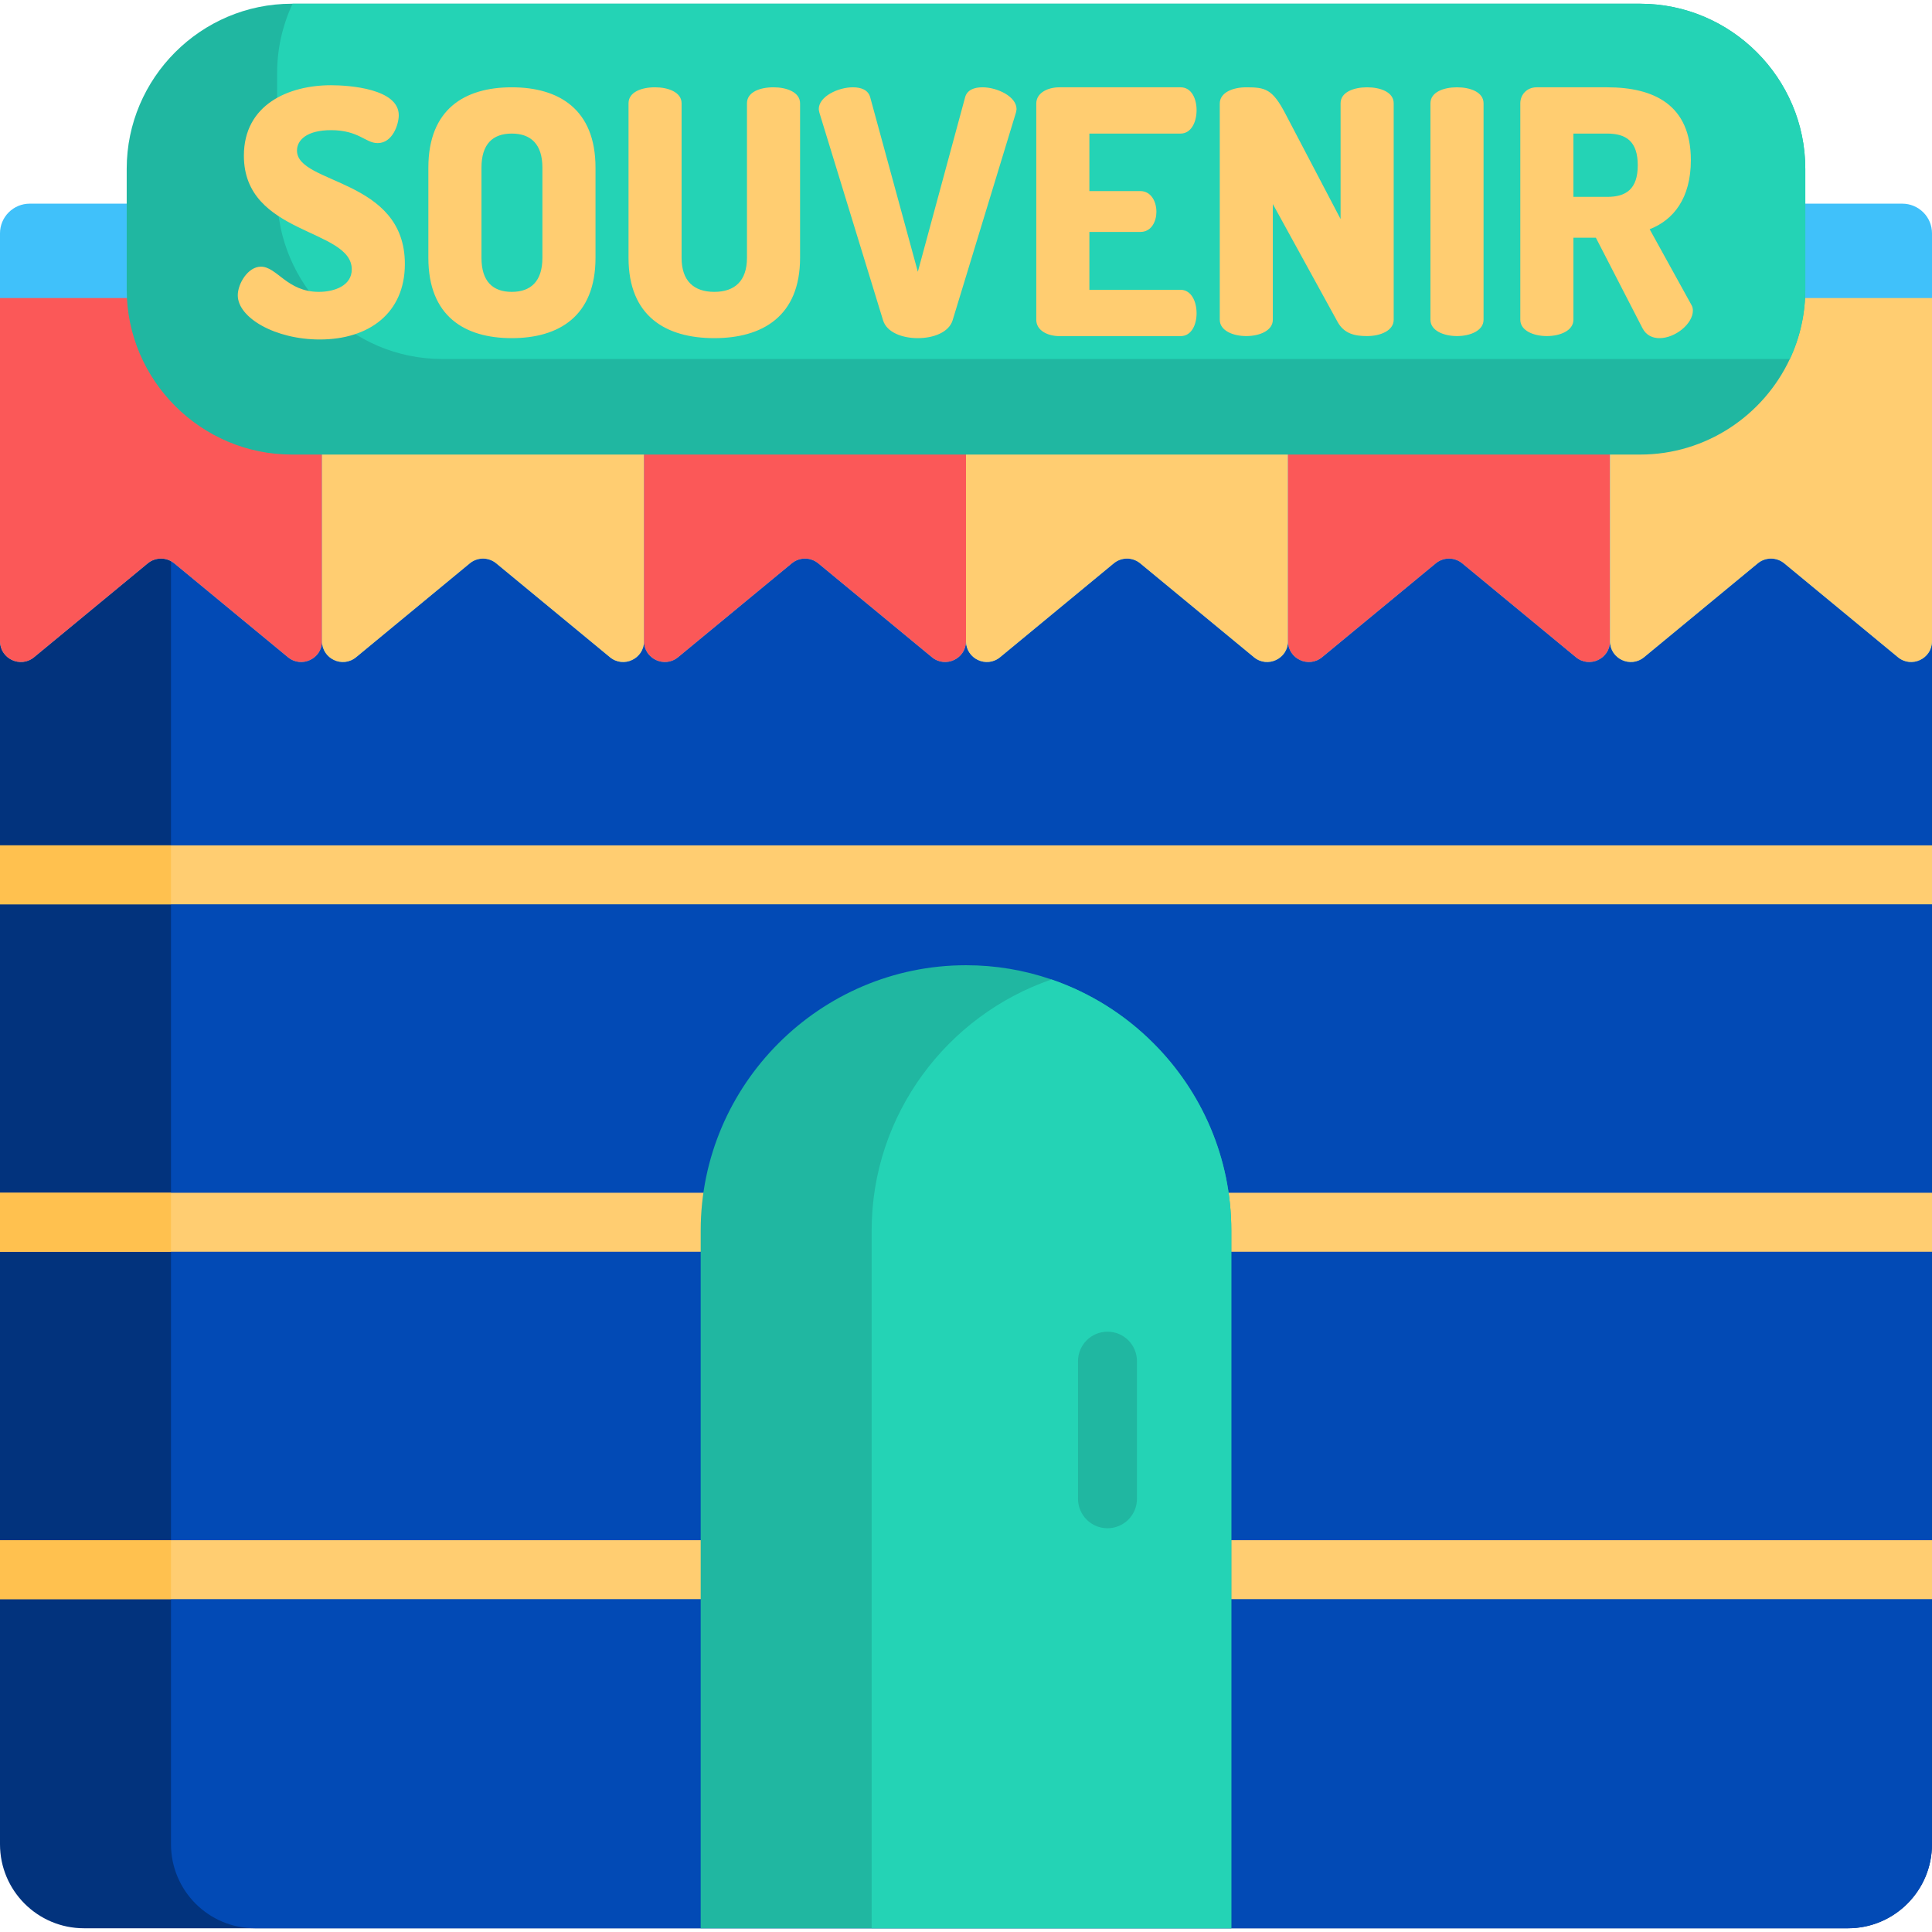 <svg width="43" height="43" viewBox="0 0 43 43" fill="none" xmlns="http://www.w3.org/2000/svg">
<g id="icon">
<path id="Vector" d="M43 11.335V41.047C43 42.08 42.162 42.917 41.13 42.917H1.87C0.837 42.917 0 42.08 0 41.047V11.335H43Z" fill="#02337D"/>
<path id="Vector_2" d="M42.999 11.335V41.047C42.999 42.08 42.162 42.917 41.13 42.917H5.675C4.643 42.917 3.806 42.08 3.806 41.047V11.335H42.999Z" fill="#024AB5"/>
<path id="Vector_3" d="M0 18.815H43V20.127H0V18.815ZM0 26.547H43V27.86H0V26.547ZM0 34.28H43V35.592H0V34.28Z" fill="#FFCD71"/>
<path id="Vector_4" d="M0 5.193V14.27C0 14.662 0.457 14.877 0.759 14.627L3.288 12.538C3.371 12.47 3.476 12.432 3.583 12.432C3.691 12.432 3.795 12.47 3.879 12.538L6.408 14.627C6.71 14.877 7.167 14.662 7.167 14.27C7.167 14.662 7.623 14.877 7.926 14.627L10.455 12.538C10.538 12.47 10.642 12.432 10.75 12.432C10.858 12.432 10.962 12.47 11.045 12.538L13.575 14.627C13.877 14.877 14.334 14.662 14.334 14.27C14.334 14.662 14.79 14.877 15.092 14.627L17.622 12.538C17.705 12.47 17.809 12.432 17.917 12.432C18.024 12.432 18.129 12.47 18.212 12.538L20.741 14.627C21.044 14.877 21.5 14.662 21.5 14.27C21.5 14.662 21.957 14.877 22.259 14.627L24.788 12.538C24.871 12.47 24.976 12.432 25.083 12.432C25.191 12.432 25.296 12.47 25.379 12.538L27.908 14.627C28.21 14.877 28.667 14.662 28.667 14.27C28.667 14.662 29.123 14.877 29.426 14.627L31.955 12.538C32.038 12.47 32.142 12.432 32.25 12.432C32.358 12.432 32.462 12.47 32.545 12.538L35.075 14.627C35.377 14.877 35.834 14.662 35.834 14.27C35.834 14.662 36.29 14.877 36.592 14.627L39.122 12.538C39.205 12.47 39.309 12.432 39.417 12.432C39.525 12.432 39.629 12.47 39.712 12.538L42.241 14.627C42.544 14.877 43 14.662 43 14.27V5.193C43 5.018 42.931 4.85 42.807 4.727C42.683 4.603 42.515 4.533 42.34 4.533H0.66C0.485 4.533 0.317 4.603 0.193 4.727C0.07 4.85 4.45272e-05 5.018 0 5.193Z" fill="#40C1FA"/>
<path id="Vector_5" d="M3.583 6.633H0V14.27C0 14.662 0.457 14.877 0.759 14.627L3.288 12.539C3.371 12.47 3.476 12.432 3.583 12.432C3.691 12.432 3.795 12.47 3.879 12.539L6.408 14.627C6.71 14.877 7.167 14.662 7.167 14.27V6.633H3.583Z" fill="#FB5858"/>
<path id="Vector_6" d="M10.75 6.633H7.167V14.27C7.167 14.662 7.623 14.877 7.926 14.627L10.455 12.539C10.538 12.47 10.642 12.432 10.75 12.432C10.858 12.432 10.962 12.47 11.045 12.539L13.575 14.627C13.877 14.877 14.334 14.662 14.334 14.27V6.633H10.75Z" fill="#FFCD71"/>
<path id="Vector_7" d="M17.916 6.633H14.333V14.27C14.333 14.662 14.79 14.877 15.092 14.627L17.621 12.539C17.704 12.47 17.809 12.432 17.917 12.432C18.024 12.432 18.129 12.47 18.212 12.539L20.741 14.627C21.043 14.877 21.5 14.662 21.5 14.27V6.633H17.916Z" fill="#FB5858"/>
<path id="Vector_8" d="M25.083 6.633H21.5V14.27C21.5 14.662 21.956 14.877 22.259 14.627L24.788 12.539C24.871 12.47 24.975 12.432 25.083 12.432C25.191 12.432 25.295 12.47 25.378 12.539L27.908 14.627C28.21 14.877 28.666 14.662 28.666 14.27V6.633H25.083Z" fill="#FFCD71"/>
<path id="Vector_9" d="M32.25 6.633H28.666V14.27C28.666 14.662 29.123 14.877 29.425 14.627L31.955 12.539C32.038 12.47 32.142 12.432 32.25 12.432C32.358 12.432 32.462 12.47 32.545 12.539L35.074 14.627C35.377 14.877 35.833 14.662 35.833 14.27V6.633H32.25Z" fill="#FB5858"/>
<path id="Vector_10" d="M39.416 6.633H35.833V14.27C35.833 14.662 36.289 14.877 36.592 14.627L39.121 12.539C39.204 12.47 39.309 12.432 39.416 12.432C39.524 12.432 39.629 12.47 39.712 12.539L42.241 14.627C42.543 14.877 43 14.662 43 14.27V6.633H39.416Z" fill="#FFCD71"/>
<path id="Vector_11" d="M40.18 3.757V6.442C40.18 6.977 40.063 7.506 39.836 7.99C39.249 9.244 37.974 10.117 36.505 10.117H6.494C4.473 10.117 2.82 8.463 2.82 6.442V3.757C2.82 1.736 4.473 0.083 6.494 0.083H36.505C38.526 0.083 40.18 1.736 40.18 3.757Z" fill="#20B7A1"/>
<path id="Vector_12" d="M40.18 3.757V6.442C40.18 6.977 40.063 7.506 39.836 7.99H9.842C7.821 7.99 6.168 6.336 6.168 4.315V1.631C6.167 1.096 6.285 0.567 6.512 0.083H36.505C38.526 0.083 40.18 1.736 40.18 3.757Z" fill="#24D3B5"/>
<path id="Vector_13" d="M7.829 5.996C7.829 5.079 5.428 5.238 5.428 3.465C5.428 2.329 6.42 1.897 7.367 1.897C7.769 1.897 8.875 1.973 8.875 2.564C8.875 2.769 8.738 3.185 8.405 3.185C8.132 3.185 7.988 2.897 7.367 2.897C6.829 2.897 6.61 3.117 6.61 3.352C6.61 4.109 9.011 3.966 9.011 5.875C9.011 6.965 8.216 7.556 7.117 7.556C6.125 7.556 5.292 7.072 5.292 6.572C5.292 6.314 5.519 5.935 5.807 5.935C6.163 5.935 6.39 6.496 7.095 6.496C7.443 6.496 7.829 6.359 7.829 5.996ZM9.534 5.738V3.731C9.534 2.428 10.344 1.943 11.39 1.943C12.435 1.943 13.254 2.428 13.254 3.731V5.738C13.254 7.041 12.435 7.526 11.39 7.526C10.344 7.526 9.534 7.041 9.534 5.738ZM12.072 3.731C12.072 3.208 11.814 2.973 11.39 2.973C10.966 2.973 10.716 3.208 10.716 3.731V5.738C10.716 6.261 10.966 6.496 11.39 6.496C11.814 6.496 12.072 6.261 12.072 5.738V3.731ZM16.625 2.299C16.625 2.049 16.913 1.943 17.216 1.943C17.504 1.943 17.807 2.049 17.807 2.299V5.738C17.807 7.041 16.966 7.526 15.898 7.526C14.822 7.526 13.989 7.041 13.989 5.738V2.299C13.989 2.049 14.276 1.943 14.579 1.943C14.867 1.943 15.17 2.049 15.17 2.299V5.738C15.17 6.253 15.443 6.496 15.898 6.496C16.352 6.496 16.625 6.253 16.625 5.738V2.299H16.625ZM18.238 2.511C18.231 2.481 18.223 2.45 18.223 2.428C18.223 2.147 18.655 1.943 18.981 1.943C19.17 1.943 19.322 2.003 19.367 2.162L20.428 6.049L21.481 2.162C21.526 2.003 21.678 1.943 21.867 1.943C22.193 1.943 22.625 2.147 22.625 2.428C22.625 2.45 22.617 2.481 22.61 2.511L21.201 7.132C21.117 7.397 20.776 7.526 20.428 7.526C20.079 7.526 19.738 7.397 19.655 7.132L18.238 2.511ZM24.246 4.253H25.382C25.61 4.253 25.738 4.473 25.738 4.715C25.738 4.92 25.632 5.162 25.382 5.162H24.246V6.45H26.276C26.504 6.45 26.632 6.693 26.632 6.973C26.632 7.215 26.526 7.481 26.276 7.481H23.579C23.322 7.481 23.064 7.359 23.064 7.117V2.306C23.064 2.064 23.322 1.943 23.579 1.943H26.276C26.526 1.943 26.632 2.208 26.632 2.45C26.632 2.731 26.504 2.973 26.276 2.973H24.246V4.253ZM29.769 7.162L28.329 4.541V7.117C28.329 7.359 28.034 7.48 27.738 7.48C27.443 7.48 27.148 7.359 27.148 7.117V2.306C27.148 2.056 27.443 1.943 27.738 1.943C28.163 1.943 28.322 1.981 28.61 2.534L29.837 4.875V2.299C29.837 2.049 30.132 1.943 30.428 1.943C30.723 1.943 31.019 2.049 31.019 2.299V7.117C31.019 7.359 30.723 7.48 30.428 7.48C30.155 7.481 29.913 7.428 29.769 7.162ZM31.837 2.299C31.837 2.049 32.132 1.943 32.428 1.943C32.723 1.943 33.019 2.049 33.019 2.299V7.117C33.019 7.359 32.723 7.48 32.428 7.48C32.132 7.48 31.837 7.359 31.837 7.117V2.299ZM33.837 2.299C33.837 2.109 33.981 1.943 34.201 1.943H35.769C36.807 1.943 37.633 2.329 37.633 3.564C37.633 4.412 37.246 4.897 36.716 5.102L37.64 6.776C37.67 6.822 37.678 6.874 37.678 6.912C37.678 7.208 37.284 7.526 36.935 7.526C36.784 7.526 36.64 7.466 36.557 7.306L35.519 5.291H35.019V7.117C35.019 7.359 34.723 7.48 34.428 7.48C34.132 7.48 33.837 7.359 33.837 7.117L33.837 2.299ZM35.019 2.973V4.382H35.769C36.193 4.382 36.451 4.208 36.451 3.678C36.451 3.147 36.193 2.973 35.769 2.973H35.019V2.973Z" fill="#FFCD71"/>
<path id="Vector_14" d="M27.405 27.388V42.917H15.595V27.388C15.595 24.14 18.252 21.483 21.5 21.483C22.147 21.482 22.79 21.589 23.403 21.8C24.257 22.093 25.032 22.578 25.67 23.218C26.741 24.288 27.405 25.765 27.405 27.388Z" fill="#20B7A1"/>
<path id="Vector_15" d="M27.405 27.388V42.917H19.4V27.388C19.4 24.805 21.081 22.596 23.403 21.8C24.257 22.093 25.032 22.578 25.67 23.218C26.741 24.288 27.405 25.765 27.405 27.388Z" fill="#24D3B5"/>
<path id="Vector_16" d="M24.649 34.014C24.563 34.014 24.478 33.997 24.398 33.964C24.319 33.931 24.246 33.883 24.185 33.822C24.124 33.761 24.076 33.688 24.043 33.609C24.01 33.529 23.993 33.444 23.993 33.358V30.296C23.993 29.933 24.287 29.639 24.649 29.639C25.012 29.639 25.305 29.933 25.305 30.296V33.358C25.305 33.532 25.236 33.699 25.113 33.822C24.99 33.945 24.823 34.014 24.649 34.014Z" fill="#20B7A1"/>
<path id="Vector_17" d="M0 18.815H3.806V20.127H0V18.815ZM0 26.547H3.806V27.86H0V26.547ZM0 34.28H3.806V35.592H0V34.28Z" fill="#FFC14F"/>
</g>
</svg>
